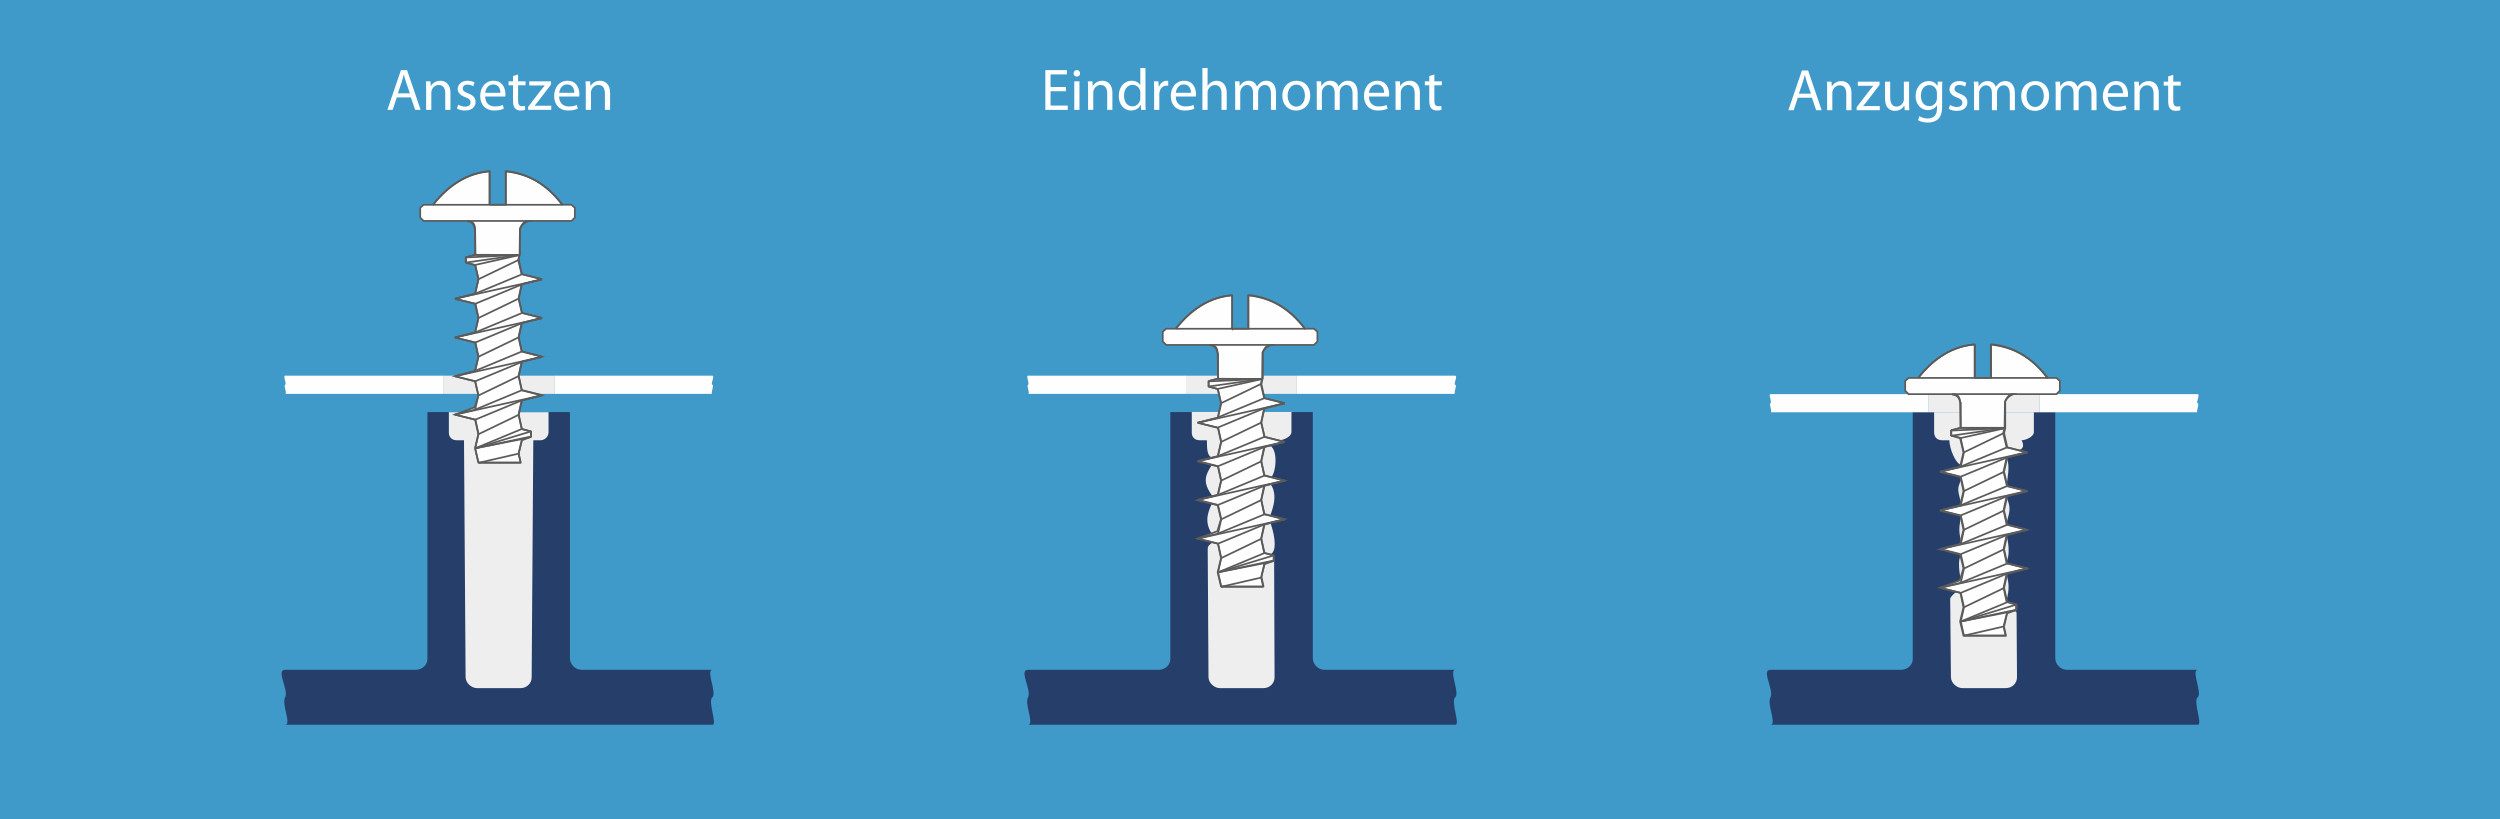 <?xml version="1.0" encoding="UTF-8"?>
<!DOCTYPE svg PUBLIC "-//W3C//DTD SVG 1.1//EN" "http://www.w3.org/Graphics/SVG/1.1/DTD/svg11.dtd">
<!-- Creator: CorelDRAW X5 -->
<svg xmlns="http://www.w3.org/2000/svg" xml:space="preserve" width="717.26mm" height="234.999mm" style="shape-rendering:geometricPrecision; text-rendering:geometricPrecision; image-rendering:optimizeQuality; fill-rule:evenodd; clip-rule:evenodd"
viewBox="0 0 732302 239927"
 xmlns:xlink="http://www.w3.org/1999/xlink">
 <defs>
  <style type="text/css">
   <![CDATA[
    .str0 {stroke:#5B5B5B;stroke-width:510.486}
    .fil4 {fill:none}
    .fil3 {fill:#FEFEFE}
    .fil2 {fill:#263F6A}
    .fil0 {fill:#3F9AC9}
    .fil1 {fill:#EEEEEE}
    .fil5 {fill:#FEFEFE;fill-rule:nonzero}
   ]]>
  </style>
 </defs>
 <g id="Ebene_x0020_1">
  <rect class="fil0" width="732302" height="239927"/>
  <rect class="fil1" x="131380" y="120769" width="29702" height="85455"/>
  <rect class="fil1" x="348990" y="120670" width="29702" height="85455"/>
  <rect class="fil1" x="566462" y="120769" width="29702" height="85455"/>
  <path class="fil2" d="M135919 128959l-2089 0c-1440,-12 -2365,-840 -2365,-2353l0 -5906 -6266 0 0 72285c48,1692 -1428,3169 -3361,3217l-38315 0c-2833,-48 1128,5978 0,8042 -1116,2077 1957,7982 0,8054l125135 0c1596,168 -1416,-6926 0,-8054 1428,-1116 -1945,-7970 0,-8042l-38315 0c-1813,-48 -3289,-1464 -3397,-3301l0 -72201 -6266 0 0 5858c0,1380 -1128,2389 -2353,2401l-2113 0 -480 69392c36,1765 -1392,3241 -3325,3217l-12640 0c-1536,24 -3361,-1392 -3385,-3217l-468 -69392z"/>
  <g id="_423524176">
   <path class="fil3" d="M83525 110042l46286 0 0 5330 -46286 0c706,36 -531,-2365 0,-2665 531,-312 -706,-2665 0,-2665z"/>
   <g>
    <rect class="fil1" x="129801" y="110042" width="32563" height="5329"/>
    <path class="fil3" d="M162365 110042l0 5330 46295 0c-645,-24 657,-2593 0,-2665 -645,-72 826,-2617 0,-2665l-46295 0z"/>
   </g>
  </g>
  <g id="_422899456">
   <rect class="fil1" x="347411" y="110042" width="32465" height="5329"/>
   <g>
    <path class="fil3" d="M301135 110042l46286 0 0 5330 -46286 0c706,36 -531,-2365 0,-2665 531,-312 -706,-2665 0,-2665z"/>
    <path class="fil3" d="M379876 110042l0 5330 46394 0c-645,-24 657,-2593 0,-2665 -645,-72 826,-2617 0,-2665l-46394 0z"/>
    <line class="fil4" x1="347411" y1="115371" x2="356667" y2= "115371" />
    <line class="fil4" x1="347411" y1="110042" x2="356845" y2= "110042" />
    <line class="fil4" x1="379876" y1="110042" x2="370409" y2= "110042" />
    <line class="fil4" x1="370009" y1="115371" x2="379945" y2= "115383" />
   </g>
  </g>
  <path class="fil2" d="M353529 128959l-2089 0c-1440,-12 -2365,-840 -2365,-2353l0 -5906 -6266 0 0 72285c48,1692 -1428,3169 -3361,3217l-38315 0c-2833,-48 1128,5978 0,8042 -1116,2077 1956,7982 0,8054l125135 0c1596,168 -1416,-6926 0,-8054 1428,-1116 -1945,-7970 0,-8042l-38315 0c-1813,-48 -3289,-1464 -3397,-3301l0 -72201 -6266 0 0 5858c0,1380 -2377,2389 -3601,2401l1705 456 -4309 1116c2329,1549 1693,7814 300,9207l4009 1020 -4237 1056c2713,3661 -288,9135 0,9207l4237 1080 -4237 1056c1560,4693 1729,8366 0,9207l1056 276 132 35710c36,1765 -1392,3241 -3325,3217l-12640 0c-1536,24 -3361,-1392 -3385,-3217l-228 -37463c0,-1032 456,-1356 1476,-2005l-4357 -1116 4309 -1068c-2197,-3229 -1849,-5822 -180,-9219l-4129 -1044 4309 -1080c-3181,-4189 -2053,-6326 -180,-9219l-4129 -1044 4249 -1080c-1620,-348 -1572,-2653 -1608,-5054z"/>
  <path class="fil2" d="M571001 128959l-2089 0c-1440,-12 -2365,-840 -2365,-2353l0 -5906 -6266 0 0 72285c48,1692 -1428,3169 -3361,3217l-38315 0c-2833,-48 1128,5978 0,8042 -1116,2077 1957,7982 0,8054l125135 0c1596,168 -1416,-6926 0,-8054 1428,-1116 -1945,-7970 0,-8042l-38315 0c-1813,-48 -3289,-1464 -3397,-3301l0 -72201 -6266 0 0 5858c0,1380 -2377,2389 -3601,2401 732,1392 552,2341 -528,2833l2233 636 -5930 1488 -84 480c1013,1863 92,6203 -24,7298l108 600 5930 1476 -5930 1488 -108 588c1288,3109 810,3973 0,7082l108 708 5930 1476 -5930 1488 -108 588c818,3124 626,5961 0,7118l108 660 5930 1488 -5930 1488 -108 696c687,2306 717,4184 -36,7046l144 624 2749 684 0 1644 -1056 252c360,312 1056,-300 1068,924l120 18533c36,1764 -1392,3241 -3325,3217l-12640 0c-1536,24 -3361,-1392 -3385,-3217l-216 -22903c0,-612 1344,-1741 1861,-2149l-4753 -1176 5930 -1476 144 -540c-421,-1748 -1094,-5961 -60,-7322l-84 -516 -5930 -1476 5930 -1488 144 -480c-735,-3606 -601,-4222 -24,-7346l-120 -552 -5930 -1476 5930 -1488 168 -696c-1441,-4761 -746,-4421 0,-6938l-168 -744 -5930 -1476 5930 -1488 120 -480c-1620,-348 -3373,-4777 -3409,-7178z"/>
  <g id="_240580008">
   <rect class="fil1" x="564883" y="115440" width="32563" height="5331"/>
   <g>
    <path class="fil3" d="M518606 115440l46286 0 0 5330 -46286 0c706,36 -531,-2365 0,-2665 531,-312 -706,-2665 0,-2665z"/>
    <path class="fil3" d="M597446 115440l0 5330 46295 0c-645,-24 657,-2593 0,-2665 -645,-72 826,-2617 0,-2665l-46295 0z"/>
    <line class="fil4" x1="564883" y1="115440" x2="574317" y2= "115440" />
    <line class="fil4" x1="597446" y1="115440" x2="587979" y2= "115440" />
    <line class="fil4" x1="587480" y1="120769" x2="597416" y2= "120781" />
   </g>
  </g>
  <path class="fil5" d="M120362 28522l1245 3665 1608 0 -3976 -11652 -1798 0 -3976 11652 1556 0 1210 -3665 4132 0zm-3821 -1176l1141 -3371c121,-357 228,-712 320,-1069 95,-354 184,-703 268,-1040l35 0c84,334 176,680 271,1032 95,352 207,715 334,1095l1158 3354 -3527 0z"/>
  <path id="1" class="fil5" d="M124822 32188l1521 0 0 -5031c0,-133 9,-259 26,-380 17,-124 43,-233 78,-329 95,-285 239,-547 432,-781 196,-233 429,-421 703,-559 274,-141 573,-213 905,-216 357,3 660,66 908,196 248,130 447,308 599,533 150,228 259,490 328,787 69,300 104,617 101,957l0 4823 1521 0 0 -4979c-3,-573 -69,-1063 -196,-1472 -127,-409 -297,-749 -510,-1020 -213,-271 -450,-487 -709,-643 -259,-156 -522,-265 -789,-331 -265,-66 -516,-98 -752,-95 -461,6 -876,81 -1239,231 -366,150 -677,340 -934,576 -256,236 -455,484 -594,749l-35 0 -86 -1383 -1348 0c26,343 43,694 55,1060 9,366 14,766 14,1204l0 6103z"/>
  <path id="12" class="fil5" d="M133847 31790c297,176 648,317 1052,424 403,107 839,161 1300,164 654,-3 1213,-112 1674,-323 464,-213 818,-510 1066,-888 245,-377 369,-815 372,-1314 0,-412 -84,-775 -251,-1083 -167,-311 -412,-582 -738,-813 -326,-231 -729,-435 -1207,-611 -363,-141 -660,-277 -893,-412 -230,-133 -403,-280 -513,-441 -112,-161 -167,-354 -167,-582 0,-210 52,-401 158,-573 107,-170 262,-308 467,-409 205,-104 458,-156 758,-158 259,3 498,29 717,84 216,55 409,118 576,196 170,75 308,150 418,222l363 -1107c-228,-150 -519,-274 -870,-369 -352,-98 -743,-147 -1170,-150 -447,3 -847,66 -1201,193 -357,127 -660,303 -911,527 -251,225 -441,487 -573,781 -133,297 -202,614 -202,954 -3,501 179,954 545,1351 366,401 928,738 1686,1017 369,135 666,274 890,418 228,141 392,303 496,478 104,179 156,386 153,625 0,239 -58,452 -176,637 -115,187 -294,334 -530,444 -239,107 -539,161 -902,164 -256,-3 -510,-32 -758,-92 -251,-58 -484,-130 -703,-219 -216,-89 -403,-182 -562,-277l-363 1141z"/>
  <path id="123" class="fil5" d="M147989 28281c17,-86 32,-187 40,-303 9,-115 12,-251 12,-406 3,-311 -29,-645 -95,-1000 -66,-354 -176,-703 -331,-1046 -153,-346 -363,-657 -625,-939 -265,-282 -596,-510 -991,-680 -395,-167 -867,-256 -1415,-259 -611,3 -1158,118 -1642,349 -484,228 -893,545 -1233,951 -340,409 -599,885 -778,1429 -179,542 -268,1132 -271,1766 3,634 95,1210 279,1726 187,519 458,965 813,1337 354,375 787,663 1294,864 507,205 1083,305 1729,308 444,-3 844,-32 1199,-86 354,-55 666,-121 934,-202 268,-84 490,-164 669,-248l-277 -1089c-182,81 -383,156 -605,219 -219,66 -470,118 -749,156 -279,37 -602,58 -962,58 -386,0 -752,-55 -1092,-164 -343,-109 -643,-282 -908,-516 -262,-233 -470,-536 -622,-902 -156,-369 -236,-810 -248,-1323l5878 0zm-5861 -1089c29,-268 95,-545 196,-830 104,-282 248,-547 432,-792 187,-248 421,-447 703,-596 279,-153 614,-233 1003,-236 340,3 634,58 879,164 245,107 447,248 608,426 161,176 288,375 380,588 92,216 158,435 193,657 37,219 55,426 49,620l-4443 0z"/>
  <path id="1234" class="fil5" d="M150271 22264l0 1556 -1297 0 0 1158 1297 0 0 4576c0,487 46,916 138,1282 95,366 245,668 449,902 184,202 415,357 692,470 277,112 593,167 951,170 294,-3 556,-23 784,-66 228,-40 418,-86 565,-141l-69 -1158c-110,35 -233,61 -369,78 -138,17 -308,26 -513,26 -280,0 -504,-63 -671,-190 -167,-127 -288,-311 -363,-553 -72,-242 -110,-536 -107,-882l0 -4512 2178 0 0 -1158 -2178 0 0 -2005 -1487 450z"/>
  <path id="12345" class="fil5" d="M154697 32188l6777 0 0 -1210 -4875 0 0 -35c187,-207 369,-421 542,-637 173,-219 352,-444 530,-677l3734 -4858 0 -951 -6362 0 0 1210 4530 0 0 35c-187,222 -372,438 -553,651 -179,210 -363,432 -553,663l-3769 4927 0 882z"/>
  <path id="123456" class="fil5" d="M169651 28281c17,-86 32,-187 40,-303 9,-115 12,-251 12,-406 3,-311 -29,-645 -95,-1000 -66,-354 -176,-703 -331,-1046 -153,-346 -363,-657 -625,-939 -265,-282 -596,-510 -991,-680 -395,-167 -867,-256 -1415,-259 -611,3 -1158,118 -1642,349 -484,228 -893,545 -1233,951 -340,409 -599,885 -778,1429 -179,542 -268,1132 -271,1766 3,634 95,1210 279,1726 187,519 458,965 813,1337 354,375 787,663 1294,864 507,205 1083,305 1729,308 444,-3 844,-32 1199,-86 354,-55 666,-121 934,-202 268,-84 490,-164 669,-248l-277 -1089c-182,81 -383,156 -605,219 -219,66 -470,118 -749,156 -279,37 -602,58 -962,58 -386,0 -752,-55 -1092,-164 -343,-109 -643,-282 -908,-516 -262,-233 -470,-536 -622,-902 -156,-369 -236,-810 -248,-1323l5878 0zm-5861 -1089c29,-268 95,-545 196,-830 104,-282 248,-547 432,-792 187,-248 421,-447 703,-596 279,-153 614,-233 1003,-236 340,3 634,58 879,164 245,107 447,248 608,426 161,176 288,375 380,588 92,216 158,435 193,657 37,219 55,426 49,620l-4443 0z"/>
  <path id="1234567" class="fil5" d="M171588 32188l1521 0 0 -5031c0,-133 9,-259 26,-380 17,-124 43,-233 78,-329 95,-285 239,-547 432,-781 196,-233 429,-421 703,-559 274,-141 573,-213 905,-216 357,3 660,66 908,196 248,130 447,308 599,533 150,228 259,490 328,787 69,300 104,617 101,957l0 4823 1521 0 0 -4979c-3,-573 -69,-1063 -196,-1472 -127,-409 -297,-749 -510,-1020 -213,-271 -450,-487 -709,-643 -259,-156 -522,-265 -789,-331 -265,-66 -516,-98 -752,-95 -461,6 -876,81 -1239,231 -366,150 -677,340 -934,576 -256,236 -455,484 -594,749l-35 0 -86 -1383 -1348 0c26,343 43,694 55,1060 9,366 14,766 14,1204l0 6103z"/>
  <polygon class="fil5" points="312239,25480 307727,25480 307727,21797 312516,21797 312516,20535 306205,20535 306205,32188 312775,32188 312775,30926 307727,30926 307727,26725 312239,26725 "/>
  <path id="1" class="fil5" d="M316198 32188l0 -8368 -1521 0 0 8368 1521 0zm-761 -11652c-190,3 -357,46 -501,130 -141,86 -251,202 -328,343 -81,144 -121,303 -121,478 0,176 40,331 115,473 75,141 182,251 317,334 138,84 300,124 484,127 202,-3 375,-43 519,-127 144,-84 256,-193 334,-334 75,-141 115,-297 115,-473 0,-182 -40,-343 -118,-484 -78,-144 -187,-256 -328,-340 -138,-84 -303,-124 -487,-127z"/>
  <path id="12" class="fil5" d="M318722 32188l1521 0 0 -5031c0,-133 9,-259 26,-380 17,-124 43,-233 78,-329 95,-285 239,-547 432,-781 196,-233 429,-421 703,-559 274,-141 573,-213 905,-216 357,3 660,66 908,196 248,130 447,308 599,533 150,228 259,490 328,787 69,300 104,617 101,957l0 4823 1521 0 0 -4979c-3,-573 -69,-1063 -196,-1472 -127,-409 -297,-749 -510,-1020 -213,-271 -450,-487 -709,-643 -259,-156 -522,-265 -789,-331 -265,-66 -516,-98 -752,-95 -461,6 -876,81 -1239,231 -366,150 -677,340 -934,576 -256,236 -455,484 -594,749l-35 0 -86 -1383 -1348 0c26,343 43,694 55,1060 9,366 14,766 14,1204l0 6103z"/>
  <path id="123" class="fil5" d="M334022 19913l0 4996 -35 0c-127,-222 -305,-429 -536,-620 -228,-190 -510,-343 -841,-461 -331,-118 -715,-179 -1147,-182 -510,3 -991,104 -1441,308 -452,205 -853,499 -1199,888 -349,386 -619,856 -818,1409 -196,550 -294,1176 -294,1873 3,637 95,1216 277,1737 182,519 438,968 764,1343 326,375 706,663 1141,864 435,205 908,305 1415,308 455,-3 870,-75 1239,-219 369,-141 686,-337 954,-582 265,-248 475,-527 625,-841l52 0 69 1452 1348 0c-12,-193 -23,-409 -35,-648 -9,-239 -17,-490 -23,-749 -9,-259 -12,-513 -12,-764l0 -10114 -1504 0zm0 8765c0,121 -3,233 -14,340 -12,109 -29,213 -55,317 -95,377 -254,700 -475,971 -219,271 -481,478 -784,622 -303,147 -628,219 -971,222 -406,-3 -764,-84 -1072,-245 -308,-161 -565,-383 -775,-666 -207,-285 -363,-614 -467,-985 -107,-372 -159,-772 -159,-1199 0,-461 58,-885 170,-1276 112,-389 277,-729 493,-1020 216,-288 478,-513 790,-674 308,-161 660,-242 1055,-245 383,3 723,84 1026,242 303,156 553,366 755,628 199,262 340,556 415,876 26,98 43,205 55,320 12,115 14,222 14,320l0 1452z"/>
  <path id="1234" class="fil5" d="M338068 32188l1521 0 0 -4460c0,-124 3,-245 12,-369 9,-121 23,-236 40,-340 69,-383 199,-720 383,-1008 184,-291 418,-516 697,-680 279,-161 599,-245 960,-248 104,0 196,0 279,3 84,6 161,14 239,32l0 -1435c-69,-9 -135,-17 -202,-23 -66,-9 -135,-12 -213,-12 -343,3 -669,78 -974,225 -305,150 -576,360 -813,634 -236,274 -418,596 -547,974l-52 0 -69 -1660 -1331 0c26,386 43,795 55,1227 9,429 14,890 14,1383l0 5757z"/>
  <path id="12345" class="fil5" d="M350274 28281c17,-86 32,-187 40,-303 9,-115 12,-251 12,-406 3,-311 -29,-645 -95,-1000 -66,-354 -176,-703 -331,-1046 -153,-346 -363,-657 -625,-939 -265,-282 -596,-510 -991,-680 -395,-167 -867,-256 -1415,-259 -611,3 -1158,118 -1642,349 -484,228 -893,545 -1233,951 -340,409 -599,885 -778,1429 -179,542 -268,1132 -271,1766 3,634 95,1210 279,1726 187,519 458,965 813,1337 354,375 787,663 1294,864 507,205 1083,305 1729,308 444,-3 844,-32 1199,-86 354,-55 666,-121 934,-202 268,-84 490,-164 669,-248l-277 -1089c-182,81 -383,156 -605,219 -219,66 -470,118 -749,156 -279,37 -602,58 -962,58 -386,0 -752,-55 -1092,-164 -343,-109 -643,-282 -908,-516 -262,-233 -470,-536 -622,-902 -156,-369 -236,-810 -248,-1323l5878 0zm-5861 -1089c29,-268 95,-545 196,-830 104,-282 248,-547 432,-792 187,-248 421,-447 703,-596 279,-153 614,-233 1003,-236 340,3 634,58 879,164 245,107 447,248 608,426 161,176 288,375 380,588 92,216 158,435 193,657 37,219 55,426 49,620l-4443 0z"/>
  <path id="123456" class="fil5" d="M352210 32188l1521 0 0 -5048c0,-138 6,-265 20,-383 14,-118 40,-231 84,-343 98,-274 245,-524 441,-752 193,-225 426,-406 697,-542 271,-138 573,-207 902,-210 357,3 660,66 908,196 248,130 447,308 599,533 150,228 259,490 328,787 69,300 104,617 101,957l0 4806 1521 0 0 -4979c-3,-573 -69,-1063 -196,-1472 -127,-409 -297,-749 -510,-1020 -210,-271 -444,-487 -703,-643 -256,-156 -516,-265 -778,-331 -262,-66 -507,-98 -735,-95 -285,0 -562,37 -824,110 -262,72 -507,176 -732,305 -233,133 -444,291 -628,478 -184,190 -340,392 -461,611l-35 0 0 -5238 -1521 0 0 12275z"/>
  <path id="1234567" class="fil5" d="M361805 32188l1487 0 0 -5031c0,-133 9,-262 29,-392 17,-130 49,-245 92,-352 81,-259 210,-501 389,-732 176,-230 392,-418 645,-565 254,-144 539,-222 850,-225 386,3 709,101 968,297 259,193 452,461 582,801 130,343 196,738 196,1184l0 5014 1487 0 0 -5169c0,-138 12,-271 35,-400 23,-127 52,-248 86,-360 92,-245 225,-473 398,-677 173,-205 377,-372 617,-496 239,-127 507,-190 801,-193 403,0 741,104 1009,305 268,205 473,496 605,879 135,383 202,847 202,1392l0 4720 1487 0 0 -4910c-3,-579 -63,-1078 -179,-1493 -118,-418 -274,-764 -470,-1040 -199,-277 -418,-496 -657,-657 -242,-161 -490,-274 -741,-343 -254,-66 -493,-101 -720,-98 -392,0 -735,52 -1026,150 -291,101 -562,248 -807,438 -176,130 -343,282 -507,461 -164,176 -311,386 -444,628l-35 0c-121,-331 -297,-622 -522,-873 -225,-251 -493,-447 -801,-588 -308,-141 -651,-213 -1029,-216 -464,3 -867,78 -1204,222 -337,144 -625,331 -859,565 -233,231 -429,481 -582,752l-52 0 -69 -1366 -1331 0c17,343 35,694 49,1060 12,366 20,766 20,1204l0 6103z"/>
  <path id="12345678" class="fil5" d="M379768 23647c-579,0 -1118,101 -1619,300 -499,199 -939,490 -1317,870 -380,380 -674,844 -887,1389 -213,547 -323,1170 -326,1867 3,663 107,1259 311,1789 205,527 487,980 853,1354 363,375 787,663 1271,862 487,199 1011,297 1576,300 403,0 807,-55 1204,-164 398,-112 775,-280 1130,-510 354,-228 668,-516 945,-867 274,-352 490,-769 645,-1251 158,-481 239,-1031 242,-1651 -3,-637 -98,-1219 -291,-1743 -193,-522 -467,-974 -821,-1354 -357,-380 -781,-671 -1274,-879 -493,-205 -1040,-308 -1642,-311zm-35 1141c360,3 677,69 951,196 277,130 513,303 709,522 196,219 357,467 484,743 124,274 216,562 277,862 58,297 86,591 86,876 -3,473 -66,908 -193,1302 -127,395 -303,738 -533,1029 -228,291 -496,516 -804,677 -308,158 -645,239 -1011,242 -372,-3 -715,-84 -1023,-245 -305,-161 -573,-386 -798,-674 -222,-291 -395,-631 -519,-1020 -121,-392 -184,-815 -184,-1276 0,-398 49,-787 150,-1170 101,-380 254,-726 461,-1037 207,-311 475,-556 798,-743 323,-184 706,-279 1150,-282z"/>
  <path id="123456789" class="fil5" d="M385715 32188l1487 0 0 -5031c0,-133 9,-262 29,-392 17,-130 49,-245 92,-352 81,-259 210,-501 389,-732 176,-230 392,-418 645,-565 254,-144 539,-222 850,-225 386,3 709,101 968,297 259,193 452,461 582,801 130,343 196,738 196,1184l0 5014 1487 0 0 -5169c0,-138 12,-271 35,-400 23,-127 52,-248 86,-360 92,-245 225,-473 398,-677 173,-205 377,-372 617,-496 239,-127 507,-190 801,-193 403,0 741,104 1009,305 268,205 473,496 605,879 135,383 202,847 202,1392l0 4720 1487 0 0 -4910c-3,-579 -63,-1078 -179,-1493 -118,-418 -274,-764 -470,-1040 -199,-277 -418,-496 -657,-657 -242,-161 -490,-274 -741,-343 -254,-66 -493,-101 -720,-98 -392,0 -735,52 -1026,150 -291,101 -562,248 -807,438 -176,130 -343,282 -507,461 -164,176 -311,386 -444,628l-35 0c-121,-331 -297,-622 -522,-873 -225,-251 -493,-447 -801,-588 -308,-141 -651,-213 -1029,-216 -464,3 -867,78 -1204,222 -337,144 -625,331 -859,565 -233,231 -429,481 -582,752l-52 0 -69 -1366 -1331 0c17,343 35,694 49,1060 12,366 20,766 20,1204l0 6103z"/>
  <path id="12345678910" class="fil5" d="M406859 28281c17,-86 32,-187 40,-303 9,-115 12,-251 12,-406 3,-311 -29,-645 -95,-1000 -66,-354 -176,-703 -331,-1046 -153,-346 -363,-657 -625,-939 -265,-282 -596,-510 -991,-680 -395,-167 -867,-256 -1415,-259 -611,3 -1158,118 -1642,349 -484,228 -893,545 -1233,951 -340,409 -599,885 -778,1429 -179,542 -268,1132 -271,1766 3,634 95,1210 279,1726 187,519 458,965 813,1337 354,375 787,663 1294,864 507,205 1083,305 1729,308 444,-3 844,-32 1199,-86 354,-55 666,-121 934,-202 268,-84 490,-164 669,-248l-277 -1089c-182,81 -383,156 -605,219 -219,66 -470,118 -749,156 -279,37 -602,58 -962,58 -386,0 -752,-55 -1092,-164 -343,-109 -643,-282 -908,-516 -262,-233 -470,-536 -622,-902 -156,-369 -236,-810 -248,-1323l5878 0zm-5861 -1089c29,-268 95,-545 196,-830 104,-282 248,-547 432,-792 187,-248 421,-447 703,-596 279,-153 614,-233 1003,-236 340,3 634,58 879,164 245,107 447,248 608,426 161,176 288,375 380,588 92,216 158,435 193,657 37,219 55,426 49,620l-4443 0z"/>
  <path id="1234567891011" class="fil5" d="M408795 32188l1521 0 0 -5031c0,-133 9,-259 26,-380 17,-124 43,-233 78,-329 95,-285 239,-547 432,-781 196,-233 429,-421 703,-559 274,-141 573,-213 905,-216 357,3 660,66 908,196 248,130 447,308 599,533 150,228 259,490 328,787 69,300 104,617 101,957l0 4823 1521 0 0 -4979c-3,-573 -69,-1063 -196,-1472 -127,-409 -297,-749 -510,-1020 -213,-271 -450,-487 -709,-643 -259,-156 -522,-265 -789,-331 -265,-66 -516,-98 -752,-95 -461,6 -876,81 -1239,231 -366,150 -677,340 -934,576 -256,236 -455,484 -594,749l-35 0 -86 -1383 -1348 0c26,343 43,694 55,1060 9,366 14,766 14,1204l0 6103z"/>
  <path id="123456789101112" class="fil5" d="M418667 22264l0 1556 -1297 0 0 1158 1297 0 0 4576c0,487 46,916 138,1282 95,366 245,668 449,902 184,202 415,357 692,470 277,112 593,167 951,170 294,-3 556,-23 784,-66 228,-40 418,-86 565,-141l-69 -1158c-110,35 -233,61 -369,78 -138,17 -308,26 -513,26 -280,0 -504,-63 -671,-190 -167,-127 -288,-311 -363,-553 -72,-242 -110,-536 -107,-882l0 -4512 2178 0 0 -1158 -2178 0 0 -2005 -1487 450z"/>
  <path class="fil5" d="M530748 28621l1245 3665 1608 0 -3976 -11652 -1798 0 -3976 11652 1556 0 1210 -3665 4132 0zm-3821 -1176l1141 -3371c121,-357 228,-712 320,-1069 95,-354 184,-703 268,-1040l35 0c84,334 176,680 271,1032 95,352 207,715 334,1095l1158 3354 -3527 0z"/>
  <path id="1" class="fil5" d="M535208 32286l1521 0 0 -5031c0,-133 9,-259 26,-380 17,-124 43,-233 78,-329 95,-285 239,-547 432,-781 196,-233 429,-421 703,-559 274,-141 573,-213 905,-216 357,3 660,66 908,196 248,130 447,308 599,533 150,228 259,490 328,787 69,300 104,617 101,957l0 4823 1521 0 0 -4979c-3,-573 -69,-1063 -196,-1472 -127,-409 -297,-749 -510,-1020 -213,-271 -450,-487 -709,-643 -259,-156 -522,-265 -789,-331 -265,-66 -516,-98 -752,-95 -461,6 -876,81 -1239,231 -366,150 -677,340 -934,576 -256,236 -455,484 -594,749l-35 0 -86 -1383 -1348 0c26,343 43,694 55,1060 9,366 14,766 14,1204l0 6103z"/>
  <path id="12" class="fil5" d="M543852 32286l6777 0 0 -1210 -4875 0 0 -35c187,-207 369,-421 542,-637 173,-219 352,-444 530,-677l3734 -4858 0 -951 -6362 0 0 1210 4530 0 0 35c-187,222 -372,438 -553,651 -179,210 -363,432 -553,663l-3769 4927 0 882z"/>
  <path id="123" class="fil5" d="M559204 23919l-1521 0 0 5117c0,147 -12,288 -37,421 -23,133 -58,254 -101,357 -92,236 -231,458 -415,671 -184,210 -412,383 -677,519 -268,135 -573,205 -913,210 -452,-3 -815,-118 -1092,-340 -274,-225 -473,-536 -593,-939 -124,-401 -184,-867 -182,-1400l0 -4616 -1521 0 0 4893c6,726 95,1328 265,1807 173,475 403,850 686,1121 282,274 593,464 931,576 337,112 671,164 1006,161 372,-3 706,-52 1006,-150 300,-95 565,-219 792,-375 230,-156 423,-323 585,-504 161,-179 288,-354 383,-527l35 0 86 1366 1348 0c-26,-328 -43,-683 -55,-1066 -9,-380 -14,-792 -14,-1233l0 -6068z"/>
  <path id="1234" class="fil5" d="M568886 26201c0,-499 6,-931 14,-1297 12,-369 29,-697 55,-985l-1348 0 -52 1262 -35 0c-95,-176 -216,-349 -363,-516 -150,-170 -328,-323 -539,-461 -213,-138 -458,-248 -741,-331 -282,-84 -605,-124 -968,-127 -490,0 -960,98 -1409,294 -450,193 -853,478 -1210,856 -357,377 -640,839 -847,1389 -207,547 -314,1179 -320,1887 3,582 92,1121 265,1614 173,496 421,928 738,1294 317,369 694,657 1127,861 435,205 911,308 1432,311 432,-3 821,-66 1167,-190 346,-124 643,-291 893,-501 251,-210 452,-447 602,-709l35 0 0 916c-3,706 -121,1274 -354,1706 -231,435 -547,749 -951,945 -403,196 -867,291 -1392,288 -346,0 -671,-32 -974,-95 -303,-60 -579,-141 -830,-242 -248,-101 -467,-213 -651,-337l-380 1176c228,150 496,277 798,380 305,101 628,179 968,230 340,55 680,81 1017,81 354,0 715,-32 1078,-95 363,-63 715,-170 1055,-317 340,-147 648,-343 928,-591 265,-245 487,-545 663,-896 176,-352 308,-766 398,-1250 89,-484 133,-1049 133,-1691l0 -4858zm-1521 2524c0,130 -9,265 -29,406 -17,138 -49,274 -92,406 -107,323 -265,602 -473,833 -210,233 -455,412 -735,536 -282,124 -582,187 -902,187 -406,-3 -764,-84 -1072,-239 -308,-156 -565,-372 -775,-648 -207,-277 -363,-596 -467,-957 -107,-363 -159,-752 -159,-1164 3,-648 112,-1210 323,-1680 210,-473 504,-839 876,-1095 372,-256 804,-386 1291,-389 375,3 706,78 988,222 285,144 524,337 715,582 190,245 331,519 423,821 35,95 58,199 69,311 11,112 17,233 17,363l0 1504z"/>
  <path id="12345" class="fil5" d="M570822 31889c297,176 648,317 1052,424 403,107 839,161 1300,164 654,-3 1213,-112 1674,-323 464,-213 818,-510 1066,-888 245,-377 369,-815 372,-1314 0,-412 -84,-775 -251,-1083 -167,-311 -412,-582 -738,-813 -326,-231 -729,-435 -1207,-611 -363,-141 -660,-277 -893,-412 -230,-133 -403,-280 -513,-441 -112,-161 -167,-354 -167,-582 0,-210 52,-401 158,-573 107,-170 262,-308 467,-409 205,-104 458,-156 758,-158 259,3 498,29 717,84 216,55 409,118 576,196 170,75 308,150 418,222l363 -1107c-228,-150 -519,-274 -870,-369 -352,-98 -743,-147 -1170,-150 -447,3 -847,66 -1201,193 -357,127 -660,303 -911,527 -251,225 -441,487 -573,781 -133,297 -202,614 -202,954 -3,501 179,954 545,1351 366,401 928,738 1686,1017 369,135 666,274 890,418 228,141 392,303 496,478 104,179 156,386 153,625 0,239 -58,452 -176,637 -115,187 -294,334 -530,444 -239,107 -539,161 -902,164 -256,-3 -510,-32 -758,-92 -251,-58 -484,-130 -703,-219 -216,-89 -403,-182 -562,-277l-363 1141z"/>
  <path id="123456" class="fil5" d="M578239 32286l1487 0 0 -5031c0,-133 9,-262 29,-392 17,-130 49,-245 92,-352 81,-259 210,-501 389,-732 176,-230 392,-418 645,-565 254,-144 539,-222 850,-225 386,3 709,101 968,297 259,193 452,461 582,801 130,343 196,738 196,1184l0 5014 1487 0 0 -5169c0,-138 12,-271 35,-400 23,-127 52,-248 86,-360 92,-245 225,-473 398,-677 173,-205 377,-372 617,-496 239,-127 507,-190 801,-193 403,0 741,104 1009,305 268,205 473,496 605,879 135,383 202,847 202,1392l0 4720 1487 0 0 -4910c-3,-579 -63,-1078 -179,-1493 -118,-418 -274,-764 -470,-1040 -199,-277 -418,-496 -657,-657 -242,-161 -490,-274 -741,-343 -254,-66 -493,-101 -720,-98 -392,0 -735,52 -1026,150 -291,101 -562,248 -807,438 -176,130 -343,282 -507,461 -164,176 -311,386 -444,628l-35 0c-121,-331 -297,-622 -522,-873 -225,-251 -493,-447 -801,-588 -308,-141 -651,-213 -1029,-216 -464,3 -867,78 -1204,222 -337,144 -625,331 -859,565 -233,231 -429,481 -582,752l-52 0 -69 -1366 -1331 0c17,343 35,694 49,1060 12,366 20,766 20,1204l0 6103z"/>
  <path id="1234567" class="fil5" d="M596202 23746c-579,0 -1118,101 -1619,300 -499,199 -939,490 -1317,870 -380,380 -674,844 -887,1389 -213,547 -323,1170 -326,1867 3,663 107,1259 311,1789 205,527 487,980 853,1354 363,375 787,663 1271,862 487,199 1011,297 1576,300 403,0 807,-55 1204,-164 398,-112 775,-280 1130,-510 354,-228 668,-516 945,-867 274,-352 490,-769 645,-1251 158,-481 239,-1031 242,-1651 -3,-637 -98,-1219 -291,-1743 -193,-522 -467,-974 -821,-1354 -357,-380 -781,-671 -1274,-879 -493,-205 -1040,-308 -1642,-311zm-35 1141c360,3 677,69 951,196 277,130 513,303 709,522 196,219 357,467 484,743 124,274 216,562 277,862 58,297 86,591 86,876 -3,473 -66,908 -193,1302 -127,395 -303,738 -533,1029 -228,291 -496,516 -804,677 -308,158 -645,239 -1011,242 -372,-3 -715,-84 -1023,-245 -305,-161 -573,-386 -798,-674 -222,-291 -395,-631 -519,-1020 -121,-392 -184,-815 -184,-1276 0,-398 49,-787 150,-1170 101,-380 254,-726 461,-1037 207,-311 475,-556 798,-743 323,-184 706,-279 1150,-282z"/>
  <path id="12345678" class="fil5" d="M602149 32286l1487 0 0 -5031c0,-133 9,-262 29,-392 17,-130 49,-245 92,-352 81,-259 210,-501 389,-732 176,-230 392,-418 645,-565 254,-144 539,-222 850,-225 386,3 709,101 968,297 259,193 452,461 582,801 130,343 196,738 196,1184l0 5014 1487 0 0 -5169c0,-138 12,-271 35,-400 23,-127 52,-248 86,-360 92,-245 225,-473 398,-677 173,-205 377,-372 617,-496 239,-127 507,-190 801,-193 403,0 741,104 1009,305 268,205 473,496 605,879 135,383 202,847 202,1392l0 4720 1487 0 0 -4910c-3,-579 -63,-1078 -179,-1493 -118,-418 -274,-764 -470,-1040 -199,-277 -418,-496 -657,-657 -242,-161 -490,-274 -741,-343 -254,-66 -493,-101 -720,-98 -392,0 -735,52 -1026,150 -291,101 -562,248 -807,438 -176,130 -343,282 -507,461 -164,176 -311,386 -444,628l-35 0c-121,-331 -297,-622 -522,-873 -225,-251 -493,-447 -801,-588 -308,-141 -651,-213 -1029,-216 -464,3 -867,78 -1204,222 -337,144 -625,331 -859,565 -233,231 -429,481 -582,752l-52 0 -69 -1366 -1331 0c17,343 35,694 49,1060 12,366 20,766 20,1204l0 6103z"/>
  <path id="123456789" class="fil5" d="M623293 28379c17,-86 32,-187 40,-303 9,-115 12,-251 12,-406 3,-311 -29,-645 -95,-1000 -66,-354 -176,-703 -331,-1046 -153,-346 -363,-657 -625,-939 -265,-282 -596,-510 -991,-680 -395,-167 -867,-256 -1415,-259 -611,3 -1158,118 -1642,349 -484,228 -893,545 -1233,951 -340,409 -599,885 -778,1429 -179,542 -268,1132 -271,1766 3,634 95,1210 279,1726 187,519 458,965 813,1337 354,375 787,663 1294,864 507,205 1083,305 1729,308 444,-3 844,-32 1199,-86 354,-55 666,-121 934,-202 268,-84 490,-164 669,-248l-277 -1089c-182,81 -383,156 -605,219 -219,66 -470,118 -749,156 -279,37 -602,58 -962,58 -386,0 -752,-55 -1092,-164 -343,-109 -643,-282 -908,-516 -262,-233 -470,-536 -622,-902 -156,-369 -236,-810 -248,-1323l5878 0zm-5861 -1089c29,-268 95,-545 196,-830 104,-282 248,-547 432,-792 187,-248 421,-447 703,-596 279,-153 614,-233 1003,-236 340,3 634,58 879,164 245,107 447,248 608,426 161,176 288,375 380,588 92,216 158,435 193,657 37,219 55,426 49,620l-4443 0z"/>
  <path id="12345678910" class="fil5" d="M625229 32286l1521 0 0 -5031c0,-133 9,-259 26,-380 17,-124 43,-233 78,-329 95,-285 239,-547 432,-781 196,-233 429,-421 703,-559 274,-141 573,-213 905,-216 357,3 660,66 908,196 248,130 447,308 599,533 150,228 259,490 328,787 69,300 104,617 101,957l0 4823 1521 0 0 -4979c-3,-573 -69,-1063 -196,-1472 -127,-409 -297,-749 -510,-1020 -213,-271 -450,-487 -709,-643 -259,-156 -522,-265 -789,-331 -265,-66 -516,-98 -752,-95 -461,6 -876,81 -1239,231 -366,150 -677,340 -934,576 -256,236 -455,484 -594,749l-35 0 -86 -1383 -1348 0c26,343 43,694 55,1060 9,366 14,766 14,1204l0 6103z"/>
  <path id="1234567891011" class="fil5" d="M635101 22363l0 1556 -1297 0 0 1158 1297 0 0 4576c0,487 46,916 138,1282 95,366 245,668 449,902 184,202 415,357 692,470 277,112 593,167 951,170 294,-3 556,-23 784,-66 228,-40 418,-86 565,-141l-69 -1158c-110,35 -233,61 -369,78 -138,17 -308,26 -513,26 -280,0 -504,-63 -671,-190 -167,-127 -288,-311 -363,-553 -72,-242 -110,-536 -107,-882l0 -4512 2178 0 0 -1158 -2178 0 0 -2005 -1487 450z"/>
  <path class="fil3 str0" d="M143419 59984l0 -9769c-6611,493 -12039,4144 -16578,9769l-2763 0 -987 888 0 2862 987 987 12729 0c1480,-99 2270,691 2368,2368l99 7499 -2763 789 0 1480 2664 789 987 4144 -987 4243 -5921 1480 6019 1480 888 4144 -987 4243 -5921 1480 6019 1480 888 4144 -987 4144 -5921 1579 5921 1480 987 4046 -1085 3552 -5822 2171 6019 1480 888 4243 -987 4144 987 4144 12335 0 -592 -2664 987 -3848 2664 -987 0 -1579 -2763 -789 -888 -4144 888 -4145 5921 -1579 -5921 -1480 -888 -4144 888 -4145 5921 -1480 -5921 -1579 -888 -4144 888 -4145 5921 -1480 -5822 -1480 -987 -4243 888 -4144 5921 -1480 -5921 -1480 -987 -4144 395 -1579 99 -7499c592,-1579 1381,-2368 2368,-2368l12729 0 987 -987 0 -2862 -987 -888 -2664 0c-4638,-6315 -10262,-9078 -16578,-9769l0 9769 -4737 0z"/>
  <g id="_423921432">
   <g>
    <line class="fil4 str0" x1="139176" y1="88995" x2="140121" y2= "93182" />
    <line class="fil4 str0" x1="139176" y1="86035" x2="140121" y2= "81848" />
    <line class="fil4 str0" x1="133255" y1="87515" x2="139188" y2= "86032" />
    <line class="fil4 str0" x1="133255" y1="87515" x2="139188" y2= "88998" />
   </g>
   <g>
    <line class="fil4 str0" x1="152892" y1="83272" x2="151947" y2= "87459" />
    <line class="fil4 str0" x1="152892" y1="80311" x2="151947" y2= "76124" />
    <line class="fil4 str0" x1="158812" y1="81791" x2="152879" y2= "80308" />
    <line class="fil4 str0" x1="158812" y1="81791" x2="152879" y2= "83274" />
   </g>
   <line class="fil4 str0" x1="133255" y1="87515" x2="158771" y2= "81849" />
   <line class="fil4 str0" x1="139176" y1="88995" x2="152824" y2= "83329" />
   <line class="fil4 str0" x1="139176" y1="86035" x2="152824" y2= "80369" />
   <line class="fil4 str0" x1="140162" y1="81791" x2="151914" y2= "76126" />
  </g>
  <g id="_423920736">
   <g>
    <line class="fil4 str0" x1="139176" y1="100343" x2="140121" y2= "104530" />
    <line class="fil4 str0" x1="139176" y1="97383" x2="140121" y2= "93195" />
    <line class="fil4 str0" x1="133255" y1="98863" x2="139188" y2= "97380" />
    <line class="fil4 str0" x1="133255" y1="98863" x2="139188" y2= "100346" />
   </g>
   <g>
    <line class="fil4 str0" x1="152892" y1="94619" x2="151947" y2= "98807" />
    <line class="fil4 str0" x1="152892" y1="91659" x2="151947" y2= "87472" />
    <line class="fil4 str0" x1="158812" y1="93139" x2="152879" y2= "91656" />
    <line class="fil4 str0" x1="158812" y1="93139" x2="152879" y2= "94622" />
   </g>
   <line class="fil4 str0" x1="133255" y1="98863" x2="158771" y2= "93197" />
   <line class="fil4 str0" x1="139176" y1="100343" x2="152824" y2= "94677" />
   <line class="fil4 str0" x1="139176" y1="97383" x2="152824" y2= "91717" />
   <line class="fil4 str0" x1="140162" y1="93139" x2="151914" y2= "87474" />
  </g>
  <g id="_421907528">
   <g>
    <line class="fil4 str0" x1="139176" y1="111691" x2="140121" y2= "115878" />
    <line class="fil4 str0" x1="139176" y1="108632" x2="140121" y2= "104445" />
    <line class="fil4 str0" x1="133255" y1="110210" x2="139188" y2= "108728" />
    <line class="fil4 str0" x1="133255" y1="110210" x2="139188" y2= "111693" />
   </g>
   <g>
    <line class="fil4 str0" x1="152892" y1="105967" x2="151947" y2= "110154" />
    <line class="fil4 str0" x1="152892" y1="103007" x2="151947" y2= "98820" />
    <line class="fil4 str0" x1="158812" y1="104487" x2="152879" y2= "103004" />
    <line class="fil4 str0" x1="158812" y1="104487" x2="152879" y2= "105970" />
   </g>
   <line class="fil4 str0" x1="133255" y1="110210" x2="158771" y2= "104545" />
   <line class="fil4 str0" x1="139176" y1="111691" x2="152824" y2= "106025" />
   <line class="fil4 str0" x1="139176" y1="108632" x2="152824" y2= "102966" />
   <line class="fil4 str0" x1="140162" y1="104487" x2="151914" y2= "98822" />
  </g>
  <g id="_421906808">
   <g>
    <line class="fil4 str0" x1="139176" y1="122940" x2="140121" y2= "127127" />
    <line class="fil4 str0" x1="139176" y1="119980" x2="140121" y2= "115793" />
    <line class="fil4 str0" x1="133255" y1="121460" x2="139188" y2= "119977" />
    <line class="fil4 str0" x1="133255" y1="121460" x2="139188" y2= "122943" />
   </g>
   <g>
    <line class="fil4 str0" x1="152892" y1="117315" x2="151947" y2= "121502" />
    <line class="fil4 str0" x1="152892" y1="114355" x2="151947" y2= "110168" />
    <line class="fil4 str0" x1="158812" y1="115835" x2="152879" y2= "114352" />
    <line class="fil4 str0" x1="158812" y1="115835" x2="152879" y2= "117318" />
   </g>
   <line class="fil4 str0" x1="133255" y1="121460" x2="158771" y2= "115794" />
   <line class="fil4 str0" x1="139176" y1="122940" x2="152824" y2= "117274" />
   <line class="fil4 str0" x1="139176" y1="119980" x2="152824" y2= "114314" />
   <line class="fil4 str0" x1="140162" y1="115835" x2="151914" y2= "110169" />
  </g>
  <line class="fil4 str0" x1="139176" y1="131327" x2="140121" y2= "135514" />
  <line class="fil4 str0" x1="140162" y1="81791" x2="139217" y2= "77604" />
  <line class="fil4 str0" x1="151905" y1="132808" x2="152515" y2= "135512" />
  <line class="fil4 str0" x1="139176" y1="131327" x2="140121" y2= "127140" />
  <line class="fil4 str0" x1="152201" y1="74687" x2="151871" y2= "76150" />
  <line class="fil4 str0" x1="152892" y1="128663" x2="151947" y2= "132850" />
  <line class="fil4 str0" x1="152892" y1="125703" x2="151947" y2= "121516" />
  <line class="fil4 str0" x1="155556" y1="126394" x2="152814" y2= "125708" />
  <line class="fil4 str0" x1="136413" y1="76956" x2="139155" y2= "77642" />
  <line class="fil4 str0" x1="155556" y1="127972" x2="152814" y2= "128658" />
  <line class="fil4 str0" x1="136413" y1="75377" x2="139155" y2= "74692" />
  <line class="fil4 str0" x1="139176" y1="131327" x2="155567" y2= "127852" />
  <line class="fil4 str0" x1="152363" y1="74692" x2="136500" y2= "75399" />
  <line class="fil4 str0" x1="139176" y1="131327" x2="152824" y2= "128625" />
  <line class="fil4 str0" x1="152352" y1="74694" x2="139244" y2= "74626" />
  <line class="fil4 str0" x1="139176" y1="131327" x2="152824" y2= "125662" />
  <line class="fil4 str0" x1="152292" y1="74685" x2="139244" y2= "77589" />
  <line class="fil4 str0" x1="140162" y1="127183" x2="151914" y2= "121517" />
  <line class="fil4 str0" x1="155556" y1="126394" x2="155556" y2= "127977" />
  <line class="fil4 str0" x1="136413" y1="76956" x2="136413" y2= "75373" />
  <line class="fil4 str0" x1="140162" y1="135571" x2="152569" y2= "135571" />
  <line class="fil4 str0" x1="140162" y1="135571" x2="151914" y2= "132870" />
  <line class="fil4 str0" x1="139176" y1="131327" x2="155560" y2= "126346" />
  <line class="fil4 str0" x1="152292" y1="74649" x2="136507" y2= "76905" />
  <line class="fil4 str0" x1="139176" y1="74687" x2="152210" y2= "74687" />
  <line class="fil4 str0" x1="139176" y1="74687" x2="139176" y2= "67126" />
  <line class="fil4 str0" x1="152300" y1="74687" x2="152300" y2= "67076" />
  <path class="fil4 str0" d="M126841 59984c4465,-5774 9903,-9267 16565,-9855"/>
  <path class="fil4 str0" d="M164733 59984c-4465,-5774 -9903,-9267 -16565,-9855"/>
  <line class="fil4 str0" x1="143419" y1="50116" x2="143419" y2= "59959" />
  <line class="fil4 str0" x1="148155" y1="50116" x2="148155" y2= "59979" />
  <path class="fil4 str0" d="M139077 67089c-197,-1480 -987,-2270 -2270,-2270"/>
  <path class="fil4 str0" d="M152300 67089c296,-888 1184,-1875 2368,-2270"/>
  <path class="fil3 str0" d="M360930 96297l0 -9769c-6611,493 -12039,4144 -16578,9769l-2763 0 -987 888 0 2862 987 987 12729 0c1480,-99 2270,691 2368,2368l99 7500 -2763 789 0 1480 2664 789 987 4144 -987 4243 -5921 1480 6019 1480 888 4144 -987 4243 -5921 1480 6019 1480 888 4144 -987 4144 -5921 1579 5921 1480 987 4046 -1085 3552 -5822 2171 6019 1480 888 4243 -987 4144 987 4145 12335 0 -592 -2664 987 -3848 2664 -987 0 -1579 -2763 -789 -888 -4144 888 -4144 5921 -1579 -5921 -1480 -888 -4144 888 -4144 5921 -1480 -5921 -1579 -888 -4144 888 -4144 5921 -1480 -5822 -1480 -987 -4243 888 -4144 5921 -1480 -5921 -1480 -987 -4144 395 -1579 99 -7500c592,-1579 1381,-2368 2368,-2368l12729 0 987 -987 0 -2862 -987 -888 -2664 0c-4638,-6315 -10262,-9078 -16578,-9769l0 9769 -4736 0z"/>
  <g id="_421566416">
   <g>
    <line class="fil4 str0" x1="356786" y1="125209" x2="357731" y2= "129396" />
    <line class="fil4 str0" x1="356786" y1="122249" x2="357731" y2= "118062" />
    <line class="fil4 str0" x1="350865" y1="123828" x2="356798" y2= "122345" />
    <line class="fil4 str0" x1="350865" y1="123828" x2="356798" y2= "125311" />
   </g>
   <g>
    <line class="fil4 str0" x1="370403" y1="119585" x2="369458" y2= "123772" />
    <line class="fil4 str0" x1="370403" y1="116625" x2="369458" y2= "112438" />
    <line class="fil4 str0" x1="376324" y1="118105" x2="370391" y2= "116622" />
    <line class="fil4 str0" x1="376324" y1="118105" x2="370391" y2= "119588" />
   </g>
   <line class="fil4 str0" x1="350865" y1="123828" x2="376381" y2= "118162" />
   <line class="fil4 str0" x1="356786" y1="125209" x2="370434" y2= "119544" />
   <line class="fil4 str0" x1="356786" y1="122249" x2="370434" y2= "116584" />
   <line class="fil4 str0" x1="357674" y1="118105" x2="369425" y2= "112439" />
  </g>
  <g id="_421565720">
   <g>
    <line class="fil4 str0" x1="356786" y1="136557" x2="357731" y2= "140744" />
    <line class="fil4 str0" x1="356786" y1="133597" x2="357731" y2= "129410" />
    <line class="fil4 str0" x1="350865" y1="135077" x2="356798" y2= "133594" />
    <line class="fil4 str0" x1="350865" y1="135077" x2="356798" y2= "136560" />
   </g>
   <g>
    <line class="fil4 str0" x1="370403" y1="130933" x2="369458" y2= "135120" />
    <line class="fil4 str0" x1="370403" y1="127972" x2="369458" y2= "123785" />
    <line class="fil4 str0" x1="376324" y1="129453" x2="370391" y2= "127970" />
    <line class="fil4 str0" x1="376324" y1="129453" x2="370391" y2= "130936" />
   </g>
   <line class="fil4 str0" x1="350865" y1="135077" x2="376381" y2= "129411" />
   <line class="fil4 str0" x1="356786" y1="136557" x2="370434" y2= "130892" />
   <line class="fil4 str0" x1="356786" y1="133597" x2="370434" y2= "127931" />
   <line class="fil4 str0" x1="357674" y1="129453" x2="369425" y2= "123787" />
  </g>
  <g id="_421563704">
   <g>
    <line class="fil4 str0" x1="356786" y1="147905" x2="357731" y2= "152092" />
    <line class="fil4 str0" x1="356786" y1="144945" x2="357731" y2= "140758" />
    <line class="fil4 str0" x1="350865" y1="146425" x2="356798" y2= "144942" />
    <line class="fil4 str0" x1="350865" y1="146425" x2="356798" y2= "147908" />
   </g>
   <g>
    <line class="fil4 str0" x1="370403" y1="142281" x2="369458" y2= "146468" />
    <line class="fil4 str0" x1="370403" y1="139320" x2="369458" y2= "135133" />
    <line class="fil4 str0" x1="376324" y1="140800" x2="370391" y2= "139318" />
    <line class="fil4 str0" x1="376324" y1="140800" x2="370391" y2= "142283" />
   </g>
   <line class="fil4 str0" x1="350865" y1="146425" x2="376381" y2= "140759" />
   <line class="fil4 str0" x1="356786" y1="147905" x2="370434" y2= "142240" />
   <line class="fil4 str0" x1="356786" y1="144945" x2="370434" y2= "139279" />
   <line class="fil4 str0" x1="357674" y1="140800" x2="369425" y2= "135135" />
  </g>
  <g id="_421563512">
   <g>
    <line class="fil4 str0" x1="356786" y1="159253" x2="357731" y2= "163440" />
    <line class="fil4 str0" x1="356786" y1="156293" x2="357731" y2= "152106" />
    <line class="fil4 str0" x1="350865" y1="157773" x2="356798" y2= "156290" />
    <line class="fil4 str0" x1="350865" y1="157773" x2="356798" y2= "159256" />
   </g>
   <g>
    <line class="fil4 str0" x1="370403" y1="153629" x2="369458" y2= "157816" />
    <line class="fil4 str0" x1="370403" y1="150668" x2="369458" y2= "146481" />
    <line class="fil4 str0" x1="376324" y1="152148" x2="370391" y2= "150665" />
    <line class="fil4 str0" x1="376324" y1="152148" x2="370391" y2= "153631" />
   </g>
   <line class="fil4 str0" x1="350865" y1="157773" x2="376381" y2= "152107" />
   <line class="fil4 str0" x1="356786" y1="159253" x2="370434" y2= "153587" />
   <line class="fil4 str0" x1="356786" y1="156293" x2="370434" y2= "150627" />
   <line class="fil4 str0" x1="357674" y1="152148" x2="369425" y2= "146483" />
  </g>
  <line class="fil4 str0" x1="356786" y1="167641" x2="357731" y2= "171828" />
  <line class="fil4 str0" x1="357674" y1="118105" x2="356729" y2= "113918" />
  <line class="fil4 str0" x1="369515" y1="169121" x2="370125" y2= "171825" />
  <line class="fil4 str0" x1="356786" y1="167641" x2="357731" y2= "163454" />
  <line class="fil4 str0" x1="369811" y1="111000" x2="369481" y2= "112463" />
  <line class="fil4 str0" x1="370403" y1="164976" x2="369458" y2= "169163" />
  <line class="fil4 str0" x1="370403" y1="162016" x2="369458" y2= "157829" />
  <line class="fil4 str0" x1="373166" y1="162707" x2="370424" y2= "162022" />
  <line class="fil4 str0" x1="354023" y1="113270" x2="356765" y2= "113955" />
  <line class="fil4 str0" x1="373166" y1="164286" x2="370424" y2= "164971" />
  <line class="fil4 str0" x1="354023" y1="111592" x2="356765" y2= "110907" />
  <line class="fil4 str0" x1="356786" y1="167641" x2="373177" y2= "164165" />
  <line class="fil4 str0" x1="369875" y1="111005" x2="354012" y2= "111712" />
  <line class="fil4 str0" x1="356786" y1="167641" x2="370434" y2= "164939" />
  <line class="fil4 str0" x1="369863" y1="111008" x2="356755" y2= "110939" />
  <line class="fil4 str0" x1="356786" y1="167641" x2="370434" y2= "161975" />
  <line class="fil4 str0" x1="369803" y1="110998" x2="356755" y2= "113903" />
  <line class="fil4 str0" x1="357674" y1="163496" x2="369425" y2= "157831" />
  <line class="fil4 str0" x1="373166" y1="162707" x2="373166" y2= "164290" />
  <line class="fil4 str0" x1="354023" y1="113270" x2="354023" y2= "111686" />
  <line class="fil4 str0" x1="357674" y1="171884" x2="370081" y2= "171884" />
  <line class="fil4 str0" x1="357674" y1="171884" x2="369425" y2= "169183" />
  <line class="fil4 str0" x1="356786" y1="167641" x2="373171" y2= "162659" />
  <line class="fil4 str0" x1="369803" y1="110962" x2="354018" y2= "113218" />
  <line class="fil4 str0" x1="356786" y1="111000" x2="369820" y2= "111000" />
  <line class="fil4 str0" x1="356786" y1="110901" x2="356786" y2= "103341" />
  <line class="fil4 str0" x1="369910" y1="111000" x2="369910" y2= "103389" />
  <path class="fil4 str0" d="M344451 96297c4465,-5774 9903,-9267 16565,-9855"/>
  <path class="fil4 str0" d="M382245 96297c-4465,-5774 -9903,-9267 -16565,-9855"/>
  <line class="fil4 str0" x1="360930" y1="86429" x2="360930" y2= "96272" />
  <line class="fil4 str0" x1="365667" y1="86429" x2="365667" y2= "96292" />
  <path class="fil4 str0" d="M356588 103402c-197,-1480 -987,-2270 -2270,-2270"/>
  <path class="fil4 str0" d="M369811 103402c296,-888 1184,-1875 2368,-2270"/>
  <path class="fil3 str0" d="M578402 110704l0 -9769c-6611,493 -12039,4144 -16578,9769l-2763 0 -987 888 0 2862 987 987 12729 0c1480,-99 2270,691 2368,2368l99 7500 -2763 789 0 1480 2664 789 987 4144 -987 4243 -5921 1480 6019 1480 888 4144 -987 4243 -5921 1480 6019 1480 888 4144 -987 4145 -5921 1579 5921 1480 987 4046 -1085 3552 -5822 2171 6019 1480 888 4243 -987 4144 987 4145 12335 0 -592 -2664 987 -3848 2664 -987 0 -1579 -2763 -789 -888 -4144 888 -4144 5921 -1579 -5921 -1480 -888 -4144 888 -4144 5921 -1480 -5921 -1579 -888 -4144 888 -4144 5921 -1480 -5822 -1480 -987 -4243 888 -4144 5921 -1480 -5921 -1480 -987 -4144 395 -1579 99 -7500c592,-1579 1381,-2368 2368,-2368l12729 0 987 -987 0 -2862 -987 -888 -2664 0c-4638,-6315 -10262,-9078 -16578,-9769l0 9769 -4736 0z"/>
  <g id="_421541096">
   <g>
    <line class="fil4 str0" x1="574356" y1="139616" x2="575301" y2= "143803" />
    <line class="fil4 str0" x1="574356" y1="136656" x2="575301" y2= "132469" />
    <line class="fil4 str0" x1="568336" y1="138136" x2="574270" y2= "136653" />
    <line class="fil4 str0" x1="568336" y1="138136" x2="574270" y2= "139619" />
   </g>
   <g>
    <line class="fil4 str0" x1="587973" y1="133992" x2="587028" y2= "138179" />
    <line class="fil4 str0" x1="587973" y1="131031" x2="587028" y2= "126844" />
    <line class="fil4 str0" x1="593894" y1="132511" x2="587961" y2= "131029" />
    <line class="fil4 str0" x1="593894" y1="132511" x2="587961" y2= "133994" />
   </g>
   <line class="fil4 str0" x1="568336" y1="138136" x2="593853" y2= "132470" />
   <line class="fil4 str0" x1="574356" y1="139616" x2="588004" y2= "133951" />
   <line class="fil4 str0" x1="574356" y1="136656" x2="588004" y2= "130990" />
   <line class="fil4 str0" x1="575244" y1="132511" x2="586995" y2= "126846" />
  </g>
  <g id="_421539344">
   <g>
    <line class="fil4 str0" x1="574356" y1="150964" x2="575301" y2= "155151" />
    <line class="fil4 str0" x1="574356" y1="148004" x2="575301" y2= "143817" />
    <line class="fil4 str0" x1="568336" y1="149484" x2="574270" y2= "148001" />
    <line class="fil4 str0" x1="568336" y1="149484" x2="574270" y2= "150967" />
   </g>
   <g>
    <line class="fil4 str0" x1="587973" y1="145340" x2="587028" y2= "149527" />
    <line class="fil4 str0" x1="587973" y1="142379" x2="587028" y2= "138192" />
    <line class="fil4 str0" x1="593894" y1="143859" x2="587961" y2= "142377" />
    <line class="fil4 str0" x1="593894" y1="143859" x2="587961" y2= "145342" />
   </g>
   <line class="fil4 str0" x1="568336" y1="149484" x2="593853" y2= "143818" />
   <line class="fil4 str0" x1="574356" y1="150964" x2="588004" y2= "145299" />
   <line class="fil4 str0" x1="574356" y1="148004" x2="588004" y2= "142338" />
   <line class="fil4 str0" x1="575244" y1="143859" x2="586995" y2= "138194" />
  </g>
  <g id="_421538576">
   <g>
    <line class="fil4 str0" x1="574356" y1="162312" x2="575301" y2= "166499" />
    <line class="fil4 str0" x1="574356" y1="159352" x2="575301" y2= "155165" />
    <line class="fil4 str0" x1="568336" y1="160832" x2="574270" y2= "159349" />
    <line class="fil4 str0" x1="568336" y1="160832" x2="574270" y2= "162315" />
   </g>
   <g>
    <line class="fil4 str0" x1="587973" y1="156687" x2="587028" y2= "160874" />
    <line class="fil4 str0" x1="587973" y1="153727" x2="587028" y2= "149540" />
    <line class="fil4 str0" x1="593894" y1="155207" x2="587961" y2= "153724" />
    <line class="fil4 str0" x1="593894" y1="155207" x2="587961" y2= "156690" />
   </g>
   <line class="fil4 str0" x1="568336" y1="160832" x2="593853" y2= "155166" />
   <line class="fil4 str0" x1="574356" y1="162312" x2="588004" y2= "156646" />
   <line class="fil4 str0" x1="574356" y1="159352" x2="588004" y2= "153686" />
   <line class="fil4 str0" x1="575244" y1="155207" x2="586995" y2= "149542" />
  </g>
  <g id="_421538168">
   <g>
    <line class="fil4 str0" x1="574356" y1="173660" x2="575301" y2= "177847" />
    <line class="fil4 str0" x1="574356" y1="170700" x2="575301" y2= "166513" />
    <line class="fil4 str0" x1="568336" y1="172180" x2="574270" y2= "170697" />
    <line class="fil4 str0" x1="568336" y1="172180" x2="574270" y2= "173663" />
   </g>
   <g>
    <line class="fil4 str0" x1="587973" y1="168035" x2="587028" y2= "172222" />
    <line class="fil4 str0" x1="587973" y1="165075" x2="587028" y2= "160888" />
    <line class="fil4 str0" x1="593894" y1="166555" x2="587961" y2= "165072" />
    <line class="fil4 str0" x1="593894" y1="166555" x2="587961" y2= "168038" />
   </g>
   <line class="fil4 str0" x1="568336" y1="172180" x2="593853" y2= "166514" />
   <line class="fil4 str0" x1="574356" y1="173660" x2="588004" y2= "167994" />
   <line class="fil4 str0" x1="574356" y1="170700" x2="588004" y2= "165034" />
   <line class="fil4 str0" x1="575244" y1="166555" x2="586995" y2= "160889" />
  </g>
  <line class="fil4 str0" x1="574356" y1="182047" x2="575301" y2= "186235" />
  <line class="fil4 str0" x1="575244" y1="132511" x2="574299" y2= "128324" />
  <line class="fil4 str0" x1="586986" y1="183528" x2="587597" y2= "186232" />
  <line class="fil4 str0" x1="574356" y1="182047" x2="575301" y2= "177860" />
  <line class="fil4 str0" x1="587381" y1="125407" x2="587051" y2= "126870" />
  <line class="fil4 str0" x1="587973" y1="179383" x2="587028" y2= "183570" />
  <line class="fil4 str0" x1="587973" y1="176324" x2="587028" y2= "172137" />
  <line class="fil4 str0" x1="590736" y1="177015" x2="587994" y2= "176330" />
  <line class="fil4 str0" x1="571593" y1="127578" x2="574335" y2= "128263" />
  <line class="fil4 str0" x1="590736" y1="178692" x2="587994" y2= "179378" />
  <line class="fil4 str0" x1="571593" y1="125999" x2="574335" y2= "125314" />
  <line class="fil4 str0" x1="574356" y1="182047" x2="590747" y2= "178572" />
  <line class="fil4 str0" x1="587445" y1="125412" x2="571582" y2= "126119" />
  <line class="fil4 str0" x1="574356" y1="182047" x2="588004" y2= "179345" />
  <line class="fil4 str0" x1="587433" y1="125414" x2="574325" y2= "125346" />
  <line class="fil4 str0" x1="574356" y1="182047" x2="588004" y2= "176382" />
  <line class="fil4 str0" x1="587373" y1="125405" x2="574325" y2= "128309" />
  <line class="fil4 str0" x1="575244" y1="177903" x2="586995" y2= "172237" />
  <line class="fil4 str0" x1="590736" y1="177015" x2="590736" y2= "178598" />
  <line class="fil4 str0" x1="571593" y1="127578" x2="571593" y2= "125995" />
  <line class="fil4 str0" x1="575244" y1="186192" x2="587651" y2= "186192" />
  <line class="fil4 str0" x1="575244" y1="186192" x2="586995" y2= "183491" />
  <line class="fil4 str0" x1="574356" y1="182047" x2="590741" y2= "177066" />
  <line class="fil4 str0" x1="587373" y1="125369" x2="571588" y2= "127625" />
  <line class="fil4 str0" x1="574356" y1="125308" x2="587390" y2= "125308" />
  <line class="fil4 str0" x1="574356" y1="125308" x2="574356" y2= "117748" />
  <line class="fil4 str0" x1="587381" y1="125407" x2="587381" y2= "117796" />
  <path class="fil4 str0" d="M561922 110704c4465,-5774 9903,-9267 16565,-9855"/>
  <path class="fil4 str0" d="M599814 110704c-4465,-5774 -9903,-9267 -16565,-9855"/>
  <line class="fil4 str0" x1="578500" y1="100836" x2="578500" y2= "110679" />
  <line class="fil4 str0" x1="583237" y1="100836" x2="583237" y2= "110699" />
  <path class="fil4 str0" d="M574158 117907c-197,-1480 -987,-2270 -2270,-2270"/>
  <path class="fil4 str0" d="M587282 117809c296,-888 1184,-1875 2368,-2270"/>
  <line class="fil4 str0" x1="126841" y1="59984" x2="164733" y2= "59984" />
  <line class="fil4 str0" x1="136807" y1="64720" x2="155753" y2= "64720" />
  <line class="fil4 str0" x1="354319" y1="101033" x2="373265" y2= "101033" />
  <line class="fil4 str0" x1="571790" y1="115440" x2="590736" y2= "115440" />
  <line class="fil4 str0" x1="344451" y1="96297" x2="382343" y2= "96297" />
  <line class="fil4 str0" x1="561922" y1="110704" x2="599814" y2= "110704" />
 </g>
</svg>
